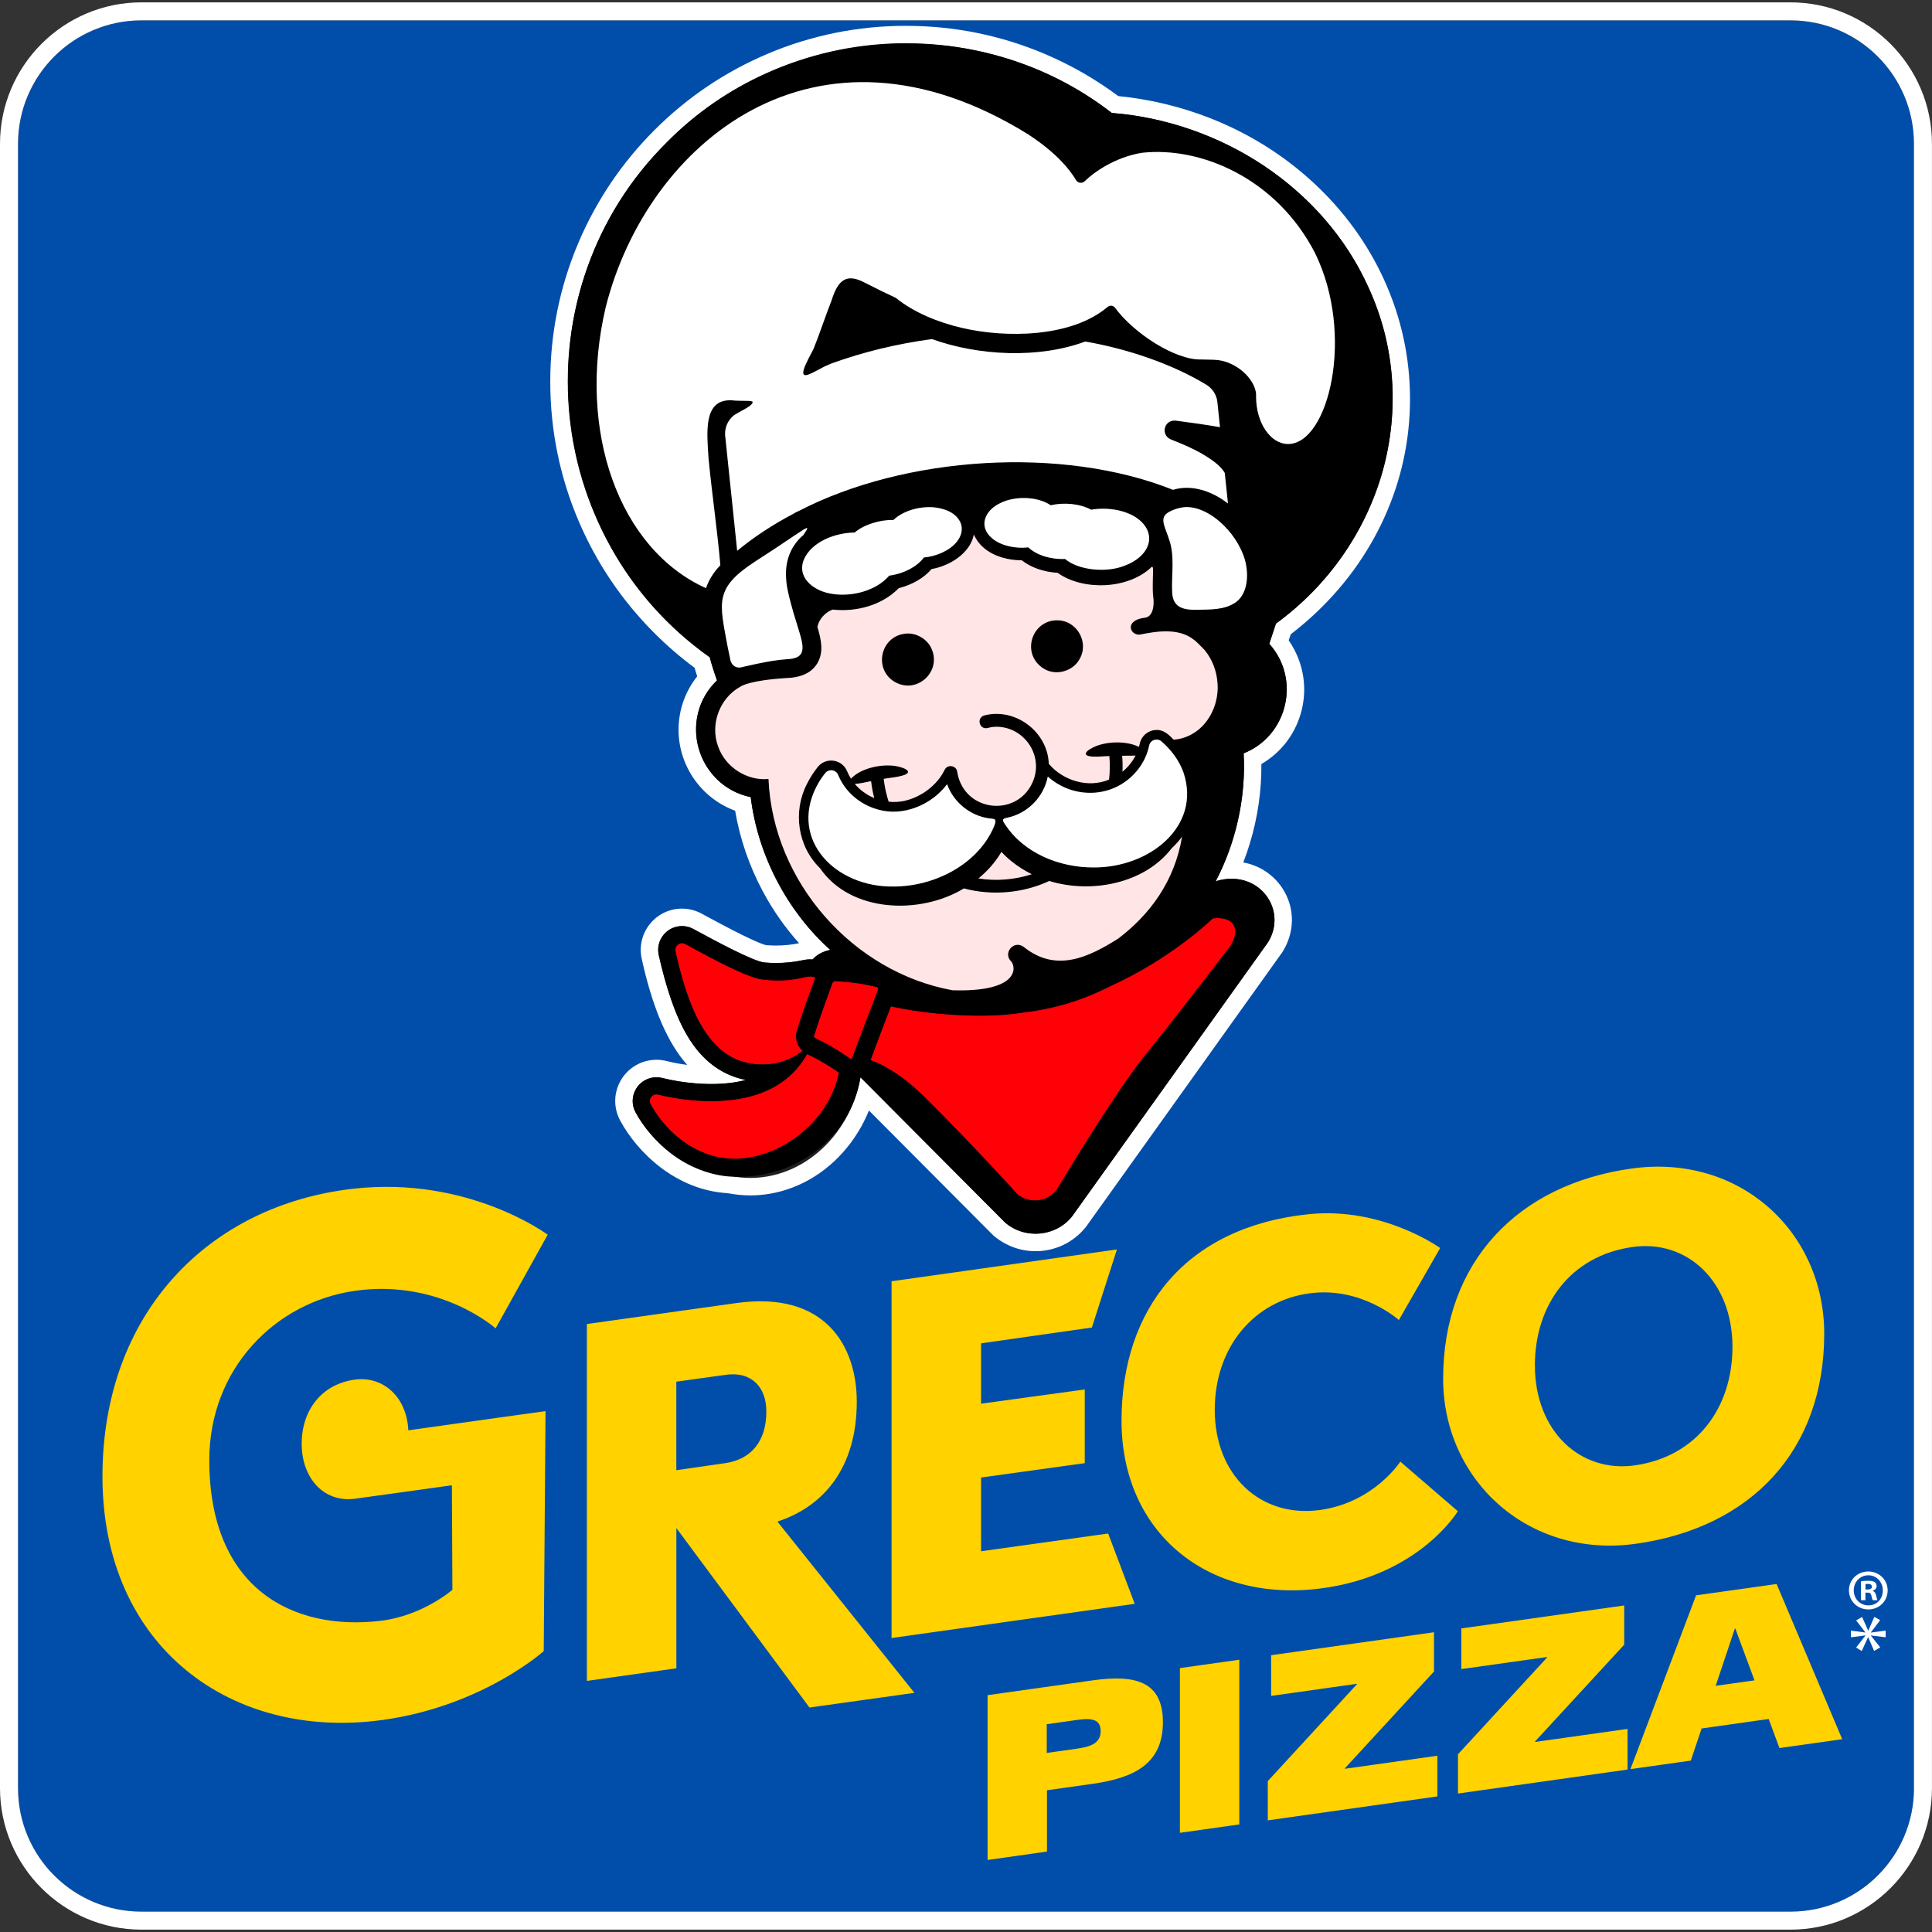 <svg xmlns="http://www.w3.org/2000/svg" id="Layer_1" viewBox="0 0 600 600"><rect x="0" y="0" width="600" height="600" fill="#333333" stroke="none"/><defs><style>      .st0 {        fill: #ff0006;      }      .st1 {        fill: #231f20;      }      .st2 {        fill: #ffd200;      }      .st3 {        fill: #fff;      }      .st4 {        fill: #ffe5e6;      }      .st5 {        fill: #004eaa;      }    </style></defs><path class="st5" d="M43.95,6.32h512.09c21.17,0,38.36,17.19,38.36,38.36v510.64c0,21.17-17.19,38.36-38.36,38.36H43.95c-21.17,0-38.36-17.19-38.36-38.36V44.68C5.59,23.51,22.78,6.32,43.95,6.32Z"></path><path class="st3" d="M556.05.73H43.95C19.72.73,0,20.44,0,44.68v510.64c0,24.24,19.72,43.95,43.95,43.95h512.09c24.24,0,43.95-19.72,43.95-43.95V44.68c0-24.24-19.72-43.95-43.95-43.95ZM594.41,555.32c0,21.19-17.17,38.36-38.36,38.36H43.95c-21.19,0-38.36-17.17-38.36-38.36V44.68C5.59,23.49,22.77,6.32,43.95,6.32h512.09c21.19,0,38.36,17.17,38.36,38.36v510.64Z"></path><g><path class="st2" d="M339.28,521.86l-32.58,4.59v51.18l18.45-2.61v-19.04l14.13-1.99c12.94-1.83,21.87-6.21,21.87-19.15s-8.93-14.8-21.87-12.98ZM334.08,543.12l-9,1.27v-8.92l9-1.27c4.02-.57,7.74-.79,7.74,3.37s-3.72,4.99-7.74,5.55ZM366.43,518.04l18.45-2.6v51.15l-18.45,2.61v-51.16ZM417.68,549.31l28.71-4.05v12.63l-52.67,7.44v-12.19l27.67-30.07v-.15l-26.63,3.76v-12.64l50.58-7.13v12.19l-27.67,30.06v.15ZM476.74,540.98l28.71-4.05v12.63l-52.66,7.44v-12.19l27.67-30.06v-.15l-26.63,3.75v-12.63l50.58-7.13v12.18l-27.67,30.05v.15ZM526.73,495.45l-20.38,53.97,18.75-2.65,3.35-9.98,20.83-2.94,3.35,9.03,19.49-2.75-20.38-48.21-24.99,3.52ZM532.82,523.55l5.95-17.77.15-.02,5.95,16.09-12.05,1.7Z"></path><path class="st2" d="M434.88,453.92l17.87,15.4s-12.03,20.11-42.69,24c-35.22,4.46-61.76-17.5-61.76-52.11s19.89-60.18,58.12-64.13c23.05-2.38,40.84,10.51,40.84,10.51l-12.83,22.36s-11.54-10.42-27.63-8.31c-17.45,2.29-29.55,16.82-29.55,36.2,0,20.47,14.35,33.59,32.61,31.11,16.83-2.28,25.02-15.03,25.02-15.03ZM339.09,412.29l7.78-24.26-69.99,9.88v110.79l75.52-10.62-8.25-21.83-39.47,5.51v-22.9l32.2-4.46v-22.89l-32.2,4.42v-18.74l34.42-4.91ZM241.42,472.53l42.56,53.2-32.59,4.56-41.34-55.74v8.93s0,34.63,0,34.63l-27.79,3.91v-110.83s12.3-1.72,46.4-6.51c27.4-3.85,37.42,13.1,37.42,30.62,0,20.47-10.25,32.56-24.64,37.24ZM237.99,438.31c0-7.43-4.5-12.45-12.52-11.36-4.21.57-15.43,2.14-15.43,2.14v27.49s.76-.1.76-.1c3.24-.47,11.89-1.73,14.38-2.08,8.32-1.19,12.82-7.03,12.82-16.09ZM448.18,428.18c0-36.41,23.32-60.42,58.61-65.29,33.57-4.63,59.74,19.7,59.74,51.29,0,36.41-22.85,60.34-58.61,65.27-33.23,4.58-59.74-19.68-59.74-51.27ZM476.68,424.08c0,20.36,14.12,33.52,31.27,30.97,18.87-2.78,30.08-17.7,30.08-36.78,0-20.36-14.12-33.53-31.28-30.97-18.87,2.78-30.08,17.7-30.08,36.78ZM110.13,400.89c26.5-3.81,43.79,11.65,43.79,11.65l16.17-29.09s-24.58-18.35-60.45-14.27c-44.97,5.12-77.82,38.81-77.82,89.32,0,53.12,40.21,82.16,87.14,75.63,30.91-4.3,49.9-21.36,49.9-21.36l.56-74.53s-29.6,4.1-42.61,5.96c-.47-10.41-7.89-17.04-16.86-15.71-10.2,1.5-16.26,9.57-16.26,19.88s6.53,18.25,16.35,17.1c1.53-.18,30.3-4.21,30.3-4.21l.16,32.46s-9.19,8.11-22.48,9.66c-26.96,3.13-53.02-9.87-53.02-49.92,0-28.32,20.38-49.01,45.15-52.57Z"></path></g><g><g><path class="st1" d="M321.6,385.86c-3.97,0-7.85-1.38-10.93-3.9l-.34-.28-41.58-41.76c-1.43,4.8-3.7,9.35-6.68,13.35-5.91,7.93-14.18,13.18-23.29,14.77-1.88.33-3.8.5-5.7.5-2.22,0-4.47-.22-6.68-.67-15.17-.79-26.38-11.85-31.39-21.12-1.71-3.17-1.64-6.91.2-9.99,1.81-3.03,5.12-4.92,8.64-4.92.83,0,1.66.1,2.47.3,3.14.78,6.42,1.32,9.75,1.59,1.69.14,3.33.21,4.89.21.04,0,.07,0,.11,0-2.49-1.68-4.76-3.83-6.84-6.46-5.23-6.62-9.25-16.53-12.29-30.3-.66-3.01.06-6.11,1.98-8.5,1.94-2.41,4.81-3.79,7.88-3.79,1.66,0,3.32.42,4.8,1.22l1.32.72c14.7,7.97,18.67,9.3,19.73,9.39,1.11.09,2.24.14,3.34.14,2.74,0,5.41-.28,7.93-.84.78-.17,1.57-.27,2.36-.28.51-.45,1.06-.86,1.64-1.21-5.42-5.47-10-11.68-13.65-18.52-4.34-8.13-7.22-16.79-8.56-25.78-10.12-2.97-17.27-12.39-17.27-23.07,0-5.98,2.16-11.6,6.13-16.02-.55-1.62-1.06-3.26-1.52-4.89-4.55-3.31-8.87-7.01-12.87-11.01-9.9-9.9-17.67-21.42-23.1-34.26-5.62-13.29-8.47-27.41-8.47-41.96s2.85-28.66,8.47-41.96c5.43-12.84,13.2-24.36,23.1-34.26,9.9-9.9,21.42-17.67,34.26-23.1,13.29-5.62,27.41-8.47,41.96-8.47s28.67,2.85,41.96,8.47c8.16,3.45,15.88,7.91,22.94,13.25,9.79.9,19.33,3.15,28.39,6.69,11.74,4.59,22.29,11.17,31.36,19.55,9.12,8.42,16.28,18.25,21.3,29.21,5.22,11.39,7.86,23.5,7.86,35.98s-2.64,24.59-7.86,35.98c-5.01,10.96-12.18,20.78-21.3,29.21-2.36,2.18-4.88,4.28-7.49,6.25l-1.33,4.04c.86,1.1,1.62,2.26,2.26,3.46,3.03,5.67,3.67,12.17,1.8,18.32-1.87,6.15-6.01,11.2-11.68,14.22-.2.11-.4.21-.6.31.25,8.58-.91,17.14-3.43,25.47-.94,3.08-2.06,6.12-3.36,9.07.07,0,.13,0,.2,0,6.02,0,11.31,3,14.14,8.03,2.75,4.88,2.6,10.75-.4,15.71l-.17.28-60.81,85.07-.17.21c-3.3,4.04-8.18,6.35-13.39,6.35Z"></path><path class="st3" d="M281.39,13.43c14.18,0,27.95,2.78,40.9,8.26,8.25,3.49,15.93,7.97,22.98,13.38,9.8.82,19.33,3.02,28.42,6.58,11.42,4.47,21.69,10.86,30.51,19.02,8.85,8.18,15.81,17.72,20.67,28.35,5.05,11.04,7.61,22.77,7.61,34.86s-2.56,23.82-7.61,34.86c-4.86,10.63-11.82,20.17-20.67,28.35-2.54,2.34-5.19,4.54-7.96,6.58l-2.07,6.28c1.12,1.25,2.1,2.64,2.92,4.16,2.69,5.03,3.25,10.8,1.6,16.25-1.66,5.45-5.34,9.94-10.36,12.62-.68.36-1.39.68-2.1.97.46,8.81-.61,17.72-3.24,26.4-1.41,4.66-3.24,9.11-5.44,13.33,1.62-.51,3.26-.77,4.87-.77h0c5.03,0,9.44,2.49,11.78,6.65,2.26,4.02,2.13,8.87-.36,12.97l-.12.19-.13.19-60.46,84.57-.11.16-.12.15c-2.78,3.4-6.9,5.35-11.29,5.35-3.35,0-6.62-1.17-9.22-3.29l-.24-.19-.22-.22-44.7-44.89c-1.07,6.14-3.57,12.04-7.33,17.09-5.49,7.37-13.16,12.25-21.59,13.72-1.73.3-3.49.46-5.23.46-2.19,0-4.31-.23-6.34-.65-14.12-.65-24.58-10.89-29.34-19.71-1.26-2.33-1.2-5.06.14-7.32,1.32-2.22,3.74-3.6,6.31-3.6.61,0,1.22.08,1.81.22,3.28.82,6.71,1.38,10.18,1.66,1.76.15,3.48.22,5.12.22,3.94,0,7.49-.42,10.63-1.26-6.07-1.18-11.08-4.34-15.24-9.59-4.97-6.29-8.82-15.84-11.77-29.2-.49-2.2.04-4.47,1.45-6.22,1.42-1.77,3.52-2.78,5.77-2.78,1.21,0,2.43.31,3.51.89l1.32.71c4.76,2.58,17.39,9.43,20.79,9.71,1.19.1,2.38.15,3.56.15,2.93,0,5.8-.3,8.51-.9.68-.15,1.38-.23,2.08-.23.26,0,.53.01.79.03.58-.65,1.26-1.21,2.05-1.68,1.01-.6,2.15-1.03,3.46-1.29-6.45-5.84-11.96-12.83-16.2-20.77-4.51-8.44-7.36-17.47-8.51-26.69-9.69-2.01-17-10.62-17-20.9,0-6.02,2.51-11.46,6.53-15.34-.86-2.37-1.62-4.77-2.27-7.2-4.72-3.37-9.17-7.13-13.32-11.29-9.65-9.65-17.22-20.89-22.52-33.4-5.48-12.96-8.26-26.72-8.26-40.9s2.78-27.95,8.26-40.9c5.29-12.51,12.87-23.75,22.52-33.4s20.89-17.22,33.4-22.52c12.96-5.48,26.72-8.26,40.9-8.26M281.39,8.02c-14.91,0-29.38,2.92-43.01,8.69-13.16,5.57-24.97,13.53-35.12,23.68-10.14,10.14-18.11,21.96-23.68,35.12-5.77,13.63-8.69,28.1-8.69,43.01s2.92,29.38,8.69,43.01c5.57,13.16,13.53,24.97,23.68,35.12,3.88,3.88,8.05,7.48,12.44,10.73.26.89.53,1.78.82,2.67-3.75,4.71-5.79,10.49-5.79,16.6,0,11.3,7.19,21.32,17.57,25.13,1.48,8.7,4.36,17.1,8.58,25.01,3.12,5.84,6.9,11.24,11.28,16.13-2.28.49-4.7.73-7.18.73-1,0-2.02-.04-3.03-.12-1.18-.23-5.18-1.73-18.74-9.08l-1.32-.72c-1.87-1.01-3.98-1.55-6.09-1.55-3.9,0-7.54,1.75-9.99,4.8-2.44,3.04-3.36,6.97-2.52,10.78,3.13,14.18,7.32,24.45,12.81,31.39.43.54.87,1.06,1.31,1.57-2.19-.29-4.35-.69-6.45-1.22-1.02-.26-2.07-.38-3.12-.38-4.47,0-8.67,2.39-10.96,6.24-2.33,3.91-2.43,8.65-.26,12.67,5.32,9.84,17.24,21.59,33.43,22.53,2.32.45,4.68.68,7.02.68,2.06,0,4.13-.18,6.17-.54,9.8-1.72,18.67-7.34,24.99-15.82,2.29-3.07,4.18-6.45,5.63-10l38.23,38.39.22.22.2.2.21.18.24.19c3.56,2.91,8.05,4.51,12.64,4.51,6.03,0,11.67-2.68,15.48-7.34l.12-.15.11-.13.1-.14.11-.16,60.46-84.58.13-.18.12-.17.11-.18.12-.19c3.51-5.8,3.68-12.69.44-18.44-2.72-4.82-7.35-8.06-12.79-9.07.75-1.94,1.44-3.92,2.04-5.91,2.45-8.06,3.65-16.34,3.58-24.65,5.86-3.41,10.15-8.82,12.13-15.34,2.08-6.84,1.37-14.08-2-20.38-.49-.91-1.04-1.81-1.64-2.67l.63-1.91c2.45-1.88,4.8-3.86,7.02-5.91,9.38-8.67,16.76-18.79,21.92-30.07,5.38-11.75,8.1-24.24,8.1-37.11s-2.73-25.36-8.1-37.11c-5.16-11.28-12.54-21.4-21.92-30.07-9.32-8.61-20.16-15.37-32.22-20.08-9.06-3.54-18.59-5.82-28.36-6.79-7.07-5.27-14.77-9.68-22.9-13.12-13.63-5.77-28.1-8.69-43.01-8.69h0Z"></path></g><path class="st0" d="M380.88,295.43s-15.95,20.88-25.23,32.29c-9.28,11.41-27.59,41.97-27.59,41.97-3.01,3.69-8.43,4.2-12.08,1.22,0,0-13.69-15.15-28.38-29.75-7.22-7.16-13.06-10.41-17.26-11.92,1.81-4.95,3.92-10.46,6.33-16.72,10.22,2.34,28.45,4.11,41.26,1.89,9.19-1.03,18.2-3.73,26.49-7.96,19.76-8.9,32.2-21.23,32.2-21.23,6.93-.85,9.49,3.89,4.27,10.21ZM254.17,329.14c-1.15-.64-2.33-1.2-3.51-1.79-6.09,10.27-15.52,14.41-29.7,14.61-5.67.06-11.61-.88-17.11-2.11-1.51,0-2.57,1.64-1.79,3.09,5.01,9.11,14.31,16.59,25.37,16.94,15.13.29,30.24-11.81,33.11-26.78-2.05-1.45-4.18-2.78-6.38-3.98ZM209.76,295.46c2.97,12.72,7.49,29.36,19.93,33.93,6.48,2.32,14.14,1.29,19.56-3.03-1.7-1.56-2.45-4.05-1.75-6.27,1.64-5.29,3.77-11.15,5.74-16.51-.82-.34-1.74-.42-2.61-.24,0,0,0,0,0,0,0,0,0,0,0,0-4.47.97-9.08,1.23-13.64.86,0,0,0,0,0,0-4.18-.4-13.15-5.15-18.15-7.78-1.32-.7-2.66-1.42-3.95-2.13-.95-.45-1.75-1.1-2.75-1.36-1.4-.27-2.72,1.14-2.37,2.52ZM272.3,308.43c.19-.54.82-1.64.03-1.9-4.11-1.03-8.5-1.64-12.91-1.82-.75,0-.97.65-1.15,1.23-.62,1.69-1.24,3.37-1.84,5.05,0,0,0,0,0,0-1.26,3.49-2.58,7.3-3.64,10.73-.07.21.09.49.29.63,0,0,0,0,0,0,3.25,1.58,6.43,3.33,9.42,5.38.49.33.97.67,1.46,1.01.27.2.61.13.73-.21.15-.42.31-.84.46-1.26,2.28-6.22,4.63-12.29,7.14-18.84Z"></path><path d="M424.88,89.02c-13.82-30.72-46.11-51.42-79.61-53.94-40.87-31.96-101.87-27.95-138.19,9.14-45.9,45.39-39.4,122.7,13.32,159.9.65,2.43,1.41,4.83,2.27,7.2-12.34,11.73-6.13,32.89,10.47,36.24,2.1,17.79,11.35,35.53,24.71,47.46-2.19.44-4.07,1.37-5.5,2.97-.95-.08-1.92-.01-2.86.19-2.72.6-5.58.9-8.51.9-1.18,0-2.37-.05-3.56-.15-3.4-.28-16.04-7.13-20.79-9.71l-1.32-.71c-3.06-1.71-7.12-.89-9.28,1.89-1.41,1.75-1.94,4.02-1.45,6.22,4.52,19.02,10.24,35.11,27.01,38.79-4.58,1.26-10.53,1.5-15.75,1.04-3.47-.29-6.9-.85-10.18-1.66-3.1-.81-6.5.61-8.13,3.37-1.35,2.26-1.4,4.99-.14,7.32,4.76,8.82,16.31,19.1,29.34,19.91,19.85,1.24,37.44-11.79,40.5-30.82.28.29,44.68,44.86,44.92,45.11,6.05,5.32,15.96,4.38,20.87-2.02.29-.41,60.41-84.51,60.7-84.92,5.66-8.86-.89-19.96-11.31-19.82h0c-1.62,0-3.25.26-4.87.77,6.33-12.05,9.45-26.29,8.69-39.74,13.64-5.31,17.82-23.2,7.96-34.01l2.07-6.28c32.81-23.69,45.88-67.69,28.63-104.64ZM202.39,343.54c-.11-.2-.23-.4-.33-.6-.78-1.45.28-3.09,1.79-3.09,1.29.17,2.54.59,3.84.8,2.49.49,5.07.85,7.71,1.07,14.96,1.33,28.7-2.5,35.25-14.38,3.45,1.65,6.76,3.55,9.88,5.76-2.87,14.97-17.99,27.06-33.11,26.78-10.82-.34-19.97-7.54-25.04-16.35ZM241.75,330.01c-3.96.98-8.22.74-12.06-.61-7.44-2.53-12.26-10.36-15.06-17.5-1.79-4.48-3.54-10.15-4.91-16.73-.14-1.3,1.13-2.47,2.41-2.23,1,.26,1.8.91,2.75,1.36,1.29.7,2.63,1.42,3.95,2.13,5.15,2.75,14.44,7.53,18.15,7.78h0c3.91.54,7.89.39,11.74-.45l1.9-.41s0,0,0,0c.87-.19,1.79-.11,2.61.24-1.98,5.36-4.1,11.22-5.74,16.51-.7,2.22.05,4.71,1.75,6.27-2.2,1.73-4.78,2.98-7.5,3.65ZM238.9,244.94c-.1-1-.17-1.99-.23-2.99-6.7.63-13.38-3.68-15.61-10.02-2.61-6.85.41-15.1,6.84-18.62h0c.1-.05.19-.11.29-.16h0c2.89-.43,5.7-1.29,8.66-1.78h0c1.92-.35,3.92-.67,5.81-.79h0c3.12-.1,6.84-1.08,8.88-4.11.18-.2.32-.43.42-.68,1.82-3.22,1.17-6.81-.09-11.09.47-2.36,2.43-4.54,4.73-5.36,7.28.83,15.33-1.33,20.52-6.64,4.3-1.09,7.86-3.23,10.21-5.94,6.05-1.07,12.07-5.21,13.12-10.72,2.39,5.56,8.83,7.99,14.84,8h.03c2.8,2.2,6.7,3.62,11.15,3.89,7.67,5.54,21.6,5.23,28.95-1.6,0,0,.69-.94.69.73s-.27,5.35,0,7.96c.4,2.6.16,6.58-2.61,6.85-4.72.59-4.98,3.27-3.6,4.56.54.5,1.33.79,2.2.67,4.23-.84,11.8-2.37,16.74,1.67-.01.04.01-.04,0,0,.42.29.78.7,1.17,1.03.08.08.17.16.25.24,0,0,0,0,0,0,.6.61,1.2,1.22,1.8,1.82,6.39,7.51,5.19,20.41-3.22,25.74-.56.36-1.13.68-1.73.95h0c-1.46.66-3,1.07-4.62,1.18-1.42-1.48-3.09-3.1-5.3-3.02-2.52,0-4.74,1.8-5.25,4.28-.07.33-.15.66-.24.98-4.07-2.03-10.49-1.71-14.18.14-1.62.77-2.48,1.58-2.32,2.13.55,1.28,5.45.58,7.3.58.23,2.45.19,4.9-.09,7.31-6.41,2.7-14.25.38-18.71-4.91-.32-9.93-10.37-17.51-20-15.03,0,0,0,0,0,0-2.61.75-1.56,4.6,1.08,3.91.34-.11,1.07-.25,1.5-.31,8.8-.86,15.68,7.84,12.77,16.21-4.31,12-21.49,10.63-23.75-2.05-.07-2.16-3-2.79-3.94-.86-.06-.03-.12-.05-.18-.08,0,.12.02.24.03.36-2.88,5.78-10.27,10.46-17.24,9.61-.74-2.28-1.26-4.65-1.53-7.08,1.92-.4,7.27-.71,7.55-2.11.04-.57-.96-1.19-2.7-1.63-4.3-1.18-11.69.07-15.02,3.68-.46-.73-.87-1.49-1.19-2.29-.83-2.03-2.78-3.34-4.97-3.34-1.63,0-3.16.74-4.19,2.03-1.33,1.68-2.4,3.38-3.32,5.22-4.44,8.56-2.93,19.39,4.04,26.18,9.46,13.82,31.03,14.58,44.7,6.29,8.67,2.34,18.42,1.48,26.51-2.31,13.16,4.05,29.64.76,38.01-10.15,1.21-1.12,2.28-2.32,3.22-3.59-2.31,13.88-10.03,24.2-19.84,31.64-9.13,5.73-19.21,10.69-29.3,2.59-3.08-2.32-6.66,1.88-3.88,4.55,1.56,1.91,2.24,9.51-18.26,8.89-29.67-5.35-54.31-31.8-56.92-62.62ZM355.65,327.71c-9.28,11.41-27.59,41.97-27.59,41.97-3.01,3.69-8.43,4.2-12.08,1.22,0,0-13.69-15.15-28.38-29.75-7.22-7.16-13.06-10.41-17.26-11.92,1.81-4.95,3.92-10.46,6.33-16.72,10.22,2.34,28.45,4.11,41.26,1.89,9.19-1.03,18.2-3.73,26.49-7.96,19.76-8.9,32.2-21.23,32.2-21.23,6.93-.85,9.49,3.89,4.27,10.21,0,0-15.95,20.88-25.23,32.29ZM254.57,323.1c-.49-.26-1.01-.46-1.49-.74,0,0,0,0,0,0-.2-.14-.36-.42-.29-.63,1.06-3.43,2.38-7.24,3.64-10.73,0,0,0,0,0,0,.6-1.68,1.22-3.36,1.84-5.05.19-.58.41-1.24,1.15-1.23,4.4.18,8.8.79,12.91,1.82.79.26.16,1.35-.03,1.9-2.69,7-5.16,13.4-7.6,20.1-.12.34-.46.41-.73.21-.49-.34-.97-.68-1.46-1.01-2.54-1.72-5.19-3.27-7.94-4.64ZM348.5,234.7c1.55-.01,2.97,0,4.14-.04-.98,1.92-2.37,3.61-4.04,4.98.07-1.64.03-3.29-.11-4.94ZM352.27,174.2c-5.99,3.91-16.46,3.58-21.51-.62-4.69.19-8.98-1.27-11.42-3.6-3.8.48-8.53-.46-11.26-2.82-1.75-1.43-2.83-3.7-2.2-5.92.71-2.37,2.46-3.86,4.86-5.06,4.44-2.21,11.41-2.08,15.56.72,4.17-.95,9.06-.5,12.59,1.39,4.78-.86,10.79.03,14.49,2.82,5.3,3.87,4.25,9.83-1.11,13.09ZM297.17,168.22c-2.13,2.76-6.5,4.6-10.24,4.91-1.99,2.75-6.15,5.04-10.76,5.64-5.49,6.66-20.6,8.62-25.99,1.07-2.5-3.9-.21-8.22,3.45-10.79,3.38-2.42,7.64-3.6,11.81-3.67,2.79-2.42,7.87-4.03,12.02-3.88,3.47-3.33,9.66-4.71,14.37-3.67,5.29.99,9.18,5.54,5.35,10.39ZM364.97,257.73c-11.24,15.91-41.55,15.64-52.82-1.7.23-.69.42-1.37.58-2.07,6.44-1.29,11.46-6.51,12.68-12.79,5.77,5.22,14.93,6.77,21.9,2.9,4.81-2.51,8.48-7.14,9.57-12.5.37-1.8,2.53-2.48,3.86-1.31,8.27,7.04,10.78,18.37,4.23,27.46ZM252.25,260.46c-2.65-6.92-.53-14.74,4.03-20.37,1.11-1.41,3.34-1.11,4.03.58.23.57.5,1.13.79,1.67.91,1.7,2.09,3.22,3.47,4.53,8.92,8.39,22.42,6.06,29.55-3.34,2.04,5.78,7.52,10.1,13.64,10.68.32.72.67,1.44,1.06,2.14-3.81,9.38-12.99,15.63-22.66,17.93-13.09,3.39-29.48-1.48-33.92-13.82ZM247.14,204.26c-1.1.4-2.39.43-3.62.53-2.77.25-5.68.78-8.42,1.35h0c-1.64.34-3.15.69-4.38.97-1.97.69-3.67-.45-3.95-2.5h0c-.27-1.17-.55-2.53-.82-3.95h0c-.66-3.5-1.31-7.04-1.71-10.47-.38-4.04.62-6.92,2.86-9.69,2.09-2.48,4.51-4.18,7.49-6.16,3.5-2.22,9.01-5.87,12.2-8.06,2.43-1.59,3.44-2.34,3.88-2.27.06.05.04.11.02.19-.09.32-.53.98-1.15,1.93-3.68,3.14-5.63,7.36-5.63,12.08,0,1.74.37,3.45.74,5.19.79,3.68,1.74,6.83,2.56,9.49.77,2.58,1.82,5.49,2.02,7.78.13,1.82-.4,2.99-2.08,3.59ZM368.59,157.47c1.24.02,2.42.23,3.66.64h0c3.66,2.35,5.68,2.95,7.41,6.41l2.76,1.3c3.33,4.25,5.6,9.89,4.64,15.28-.35,2.37-1.36,4.54-3.18,5.88h0c-3.63,2.5-7.8,2.3-12.55,2.4-4.27.02-7.12-.99-7.3-5.46-.27-3.99.49-8.65-.11-12.78-.36-2.6-1.41-5.19-2.18-7.37-.64-1.86-.86-3.54,1.12-4.69,1.61-.9,3.74-1.6,5.72-1.62ZM265.47,243.46c1.67-.11,3.15-.5,5.05-.86.21,1.78.54,3.53.98,5.24-2.34-.97-4.42-2.47-6.03-4.38ZM308.59,268.04c.92-1.12,1.69-2.3,2.41-3.5,2.65,2.89,5.86,5.18,9.41,6.93-5.24,1.73-11.12,2.2-16.55,1.32,1.75-1.44,3.34-3.03,4.72-4.75ZM400.02,137.88c-5.49,0-9.94-6.59-9.94-14.71.3-3.79-3.73-9.12-9.81-10.94h0c-2.46-.7-4.61-.5-7.2-.6-8.06.24-20.88-8.1-26.7-15.95-.59-.8-1.73-.94-2.49-.3-11.19,9.45-31.61,9.63-45.17,6.43,0,0,0,0,0,0-7.22-1.66-14.88-4.74-20.48-9.3-2.84-1.3-6.5-3.11-9.69-4.75-5.73-3.01-8.32-.79-10.32,5.61-1.62,4.08-4.06,11.34-5.59,15.01-.72,1.49-2.46,4.43-3.02,6.39-.99,3.51,2.87.85,5.71-.57.95-.52,1.94-.9,2.88-1.32,10.08-3.64,20.33-6.1,31.23-7.58,14.53,5.23,33.22,6.11,47.61.76,12.99,2.23,26.96,6.95,37.54,13.38,1.95,1.17,3.26,3.18,3.49,5.44l.24,2.33c.06.62.52,4.9.57,5.44-4.45-.77-9.2-1.44-13.67-2.02-3.71-.45-4.95,4.52-1.48,5.88,5.42,2.13,9.65,4.06,13.55,7.04h0c1.19.94,2.36,2.04,3.08,3.33.29,2.75.7,6.71.99,9.47-4.75-3.71-11.18-6.06-17.07-4.24-34.35-13.72-83.12-10.53-116.11,6.52-.62.24-1.2.57-1.75.9-6.51,3.42-12.38,7.29-17.48,11.52l-1.46-14.03h0c-.4-3.8-.99-9.46-1.39-13.28-.2-1.93-.61-5.87-.81-7.79-.44-2.66.55-5.38,2.71-7.03,2.13-1.37,6.01-2.97,5.73-4.14-.26-.55-4.99-.15-6.71-.52l-.02.03c-8.58-.24-7.48,9.9-6.95,18.03.97,10.3,2.74,22.3,3.67,33.2-1.98,2.03-3.55,4.45-4.46,7.12-26.97-12.15-40.17-48.73-31.15-87.21C200.99,44.4,253.07.78,319.19,41.65c6.43,4.16,11.79,8.98,14.99,14.29.57.95,1.88,1.12,2.68.35,4.4-4.21,11.05-7.75,17.76-8.84,18.26-2.06,41.88,7.92,53.83,31.24,12.37,25.31,4.16,59.18-8.42,59.18ZM320.28,201.83c-.74-4.8,3.13-9.24,7.99-9.2,4.18,0,7.61,3.17,8.03,7.24.67,6.42-6.25,11.02-11.88,7.93h0c-2.21-1.22-3.77-3.39-4.14-5.97ZM274.85,201c2.12-3.95,7.06-5.38,10.93-3.29,3.9,2.1,5.4,6.99,3.29,10.93-5.45,9.23-18.92,1.98-14.22-7.65Z"></path><path class="st4" d="M314.21,267.55c1.89,1.52,3.97,2.84,6.21,3.94-5.24,1.73-11.12,2.2-16.55,1.32,2.85-2.33,5.3-5.11,7.14-8.25.97,1.07,2.06,2.08,3.2,3ZM352.64,234.66c-1.17.05-2.59.03-4.14.04.14,1.65.17,3.3.11,4.94,1.67-1.37,3.06-3.06,4.04-4.98ZM265.47,243.46c1.61,1.91,3.69,3.41,6.03,4.38-.44-1.71-.77-3.46-.98-5.24-1.9.36-3.38.75-5.05.86ZM378.11,212.15c.49,5.99-2.33,12.33-7.26,15.43-.56.36-1.13.68-1.73.95h0c-1.46.66-3,1.07-4.62,1.18-1.42-1.48-3.09-3.1-5.3-3.02-2.52,0-4.74,1.8-5.25,4.28-.07.33-.15.66-.24.98-4.07-2.03-10.49-1.71-14.18.14-1.62.77-2.48,1.58-2.32,2.13.55,1.28,5.45.58,7.3.58.23,2.45.19,4.9-.09,7.31-6.41,2.7-14.25.38-18.71-4.91-.32-9.93-10.37-17.51-20-15.03,0,0,0,0,0,0-2.61.75-1.56,4.6,1.08,3.91.34-.11,1.07-.25,1.5-.31,8.8-.86,15.68,7.84,12.77,16.21-4.31,12-21.49,10.63-23.75-2.05-.07-2.16-3-2.79-3.94-.86-.04.06-.08.15-.15.28-2.88,5.78-10.27,10.46-17.24,9.61-.74-2.28-1.26-4.65-1.53-7.08,1.92-.4,7.27-.71,7.55-2.11.04-.57-.96-1.19-2.7-1.63-4.3-1.18-11.69.07-15.02,3.68-.46-.73-.87-1.49-1.19-2.29-.83-2.03-2.78-3.34-4.97-3.34-1.63,0-3.16.74-4.19,2.03-1.33,1.68-2.4,3.38-3.32,5.22-4.44,8.56-2.93,19.39,4.04,26.18,9.46,13.82,31.03,14.58,44.7,6.29,8.67,2.34,18.42,1.48,26.51-2.31,13.16,4.05,29.64.76,38.01-10.15,1.21-1.12,2.28-2.32,3.22-3.59-2.31,13.88-10.03,24.2-19.84,31.64-9.13,5.73-19.21,10.69-29.3,2.59-3.08-2.32-6.66,1.88-3.88,4.55,1.56,1.91,2.24,9.51-18.26,8.89-30.82-5.59-55.77-33.55-57.15-65.61-6.7.63-13.38-3.68-15.61-10.02-2.61-6.85.41-15.09,6.84-18.62h0c.1-.05.19-.11.29-.16,0,0,2.53-1.87,14.47-2.57,0,0,0,0,0,0,3.12-.1,6.84-1.08,8.88-4.11.18-.2.32-.43.42-.68,1.82-3.22,1.17-6.81-.09-11.09.47-2.36,2.43-4.54,4.73-5.36,7.28.83,15.33-1.33,20.52-6.64,4.3-1.09,7.86-3.23,10.21-5.94,6.05-1.07,12.07-5.21,13.12-10.72,2.39,5.56,8.83,7.99,14.84,8h.03c2.8,2.2,6.7,3.62,11.15,3.89,7.67,5.54,21.6,5.23,28.95-1.6,0,0,.69-.94.69.73s-.28,5.55.03,8.24c.4,2.58,0,6.32-2.63,6.57-4.72.59-4.98,3.27-3.6,4.56.54.5,1.33.79,2.2.67,4.23-.84,11.8-2.37,16.74,1.67-.01.04.01-.04,0,0,.42.29.78.7,1.17,1.03.08.08.17.16.25.24,0,0,0,0,0,0,.6.61,1.2,1.22,1.8,1.82,2.39,2.88,3.79,6.52,4.04,10.31ZM322.85,206.69c.47.43,1,.81,1.56,1.12h0c3.59,2.07,8.67.69,10.75-2.92,3.26-5.23-.63-12.3-6.9-12.25-7.37,0-10.84,9.16-5.41,14.05ZM281.13,196.79c-7.82.83-10,11.31-3,15.14,6.78,3.6,14.24-3.37,11.23-10.32-1.22-3.09-4.91-5.27-8.23-4.82Z"></path><path class="st3" d="M367.57,239.98c5.56,16.85-10.88,29.57-28.03,29.42-10.49.01-21.55-4.4-27.4-13.37-1.21-1.62-.58-1.83.58-2.07,6.44-1.29,11.46-6.51,12.68-12.79,8.45,7.52,21.48,6.64,28.33-2.62,1.52-2.05,2.62-4.46,3.14-6.98.37-1.8,2.53-2.48,3.86-1.31,3.05,2.68,5.49,5.92,6.84,9.71ZM307.36,254.17c-5.97-.74-11.23-4.99-13.23-10.63-4.77,6.38-13.67,10.19-21.55,7.84-5.43-1.49-10.14-5.44-12.27-10.7-.39-.96-1.29-1.48-2.19-1.48-.68,0-1.36.29-1.84.89-1.11,1.39-2.05,2.86-2.82,4.38-8.29,16.57,6.17,31.12,24.02,30.85,12.66.01,26.4-6.84,31.36-18.97.7-1.92.17-2.03-1.06-2.14-.14-.01-.28-.03-.42-.05ZM408.45,78.7c-11.95-23.32-35.58-33.29-53.83-31.24-6.71,1.09-13.36,4.62-17.76,8.84-.8.76-2.11.6-2.68-.35-3.2-5.31-8.56-10.13-14.99-14.29-66.11-40.9-118.26,2.84-131.09,53.79-9.02,38.48,4.19,75.05,31.15,87.21.91-2.67,2.48-5.09,4.46-7.12-.94-10.9-2.7-22.91-3.67-33.2-.53-8.15-1.64-18.26,6.95-18.03l.02-.03c.12.02.26.04.39.05.29.02.59.04.91.08,1.87.14,5.33-.07,5.41.38.27,1.17-3.61,2.77-5.73,4.14-2.15,1.65-3.15,4.37-2.71,7.03.2,1.91.61,5.86.81,7.79.4,3.82.99,9.48,1.39,13.28h0s1.46,14.03,1.46,14.03c5.1-4.22,10.97-8.09,17.48-11.52.56-.34,1.14-.67,1.75-.9,32.97-17.05,81.77-20.25,116.11-6.52,5.89-1.82,12.32.53,17.07,4.24-.29-2.76-.7-6.72-.99-9.47-.71-1.29-1.89-2.38-3.08-3.33h0c-3.91-2.98-8.13-4.9-13.55-7.04-3.47-1.36-2.24-6.33,1.48-5.88,4.47.58,9.22,1.25,13.67,2.02-.04-.51-.51-4.81-.57-5.44,0,0-.24-2.33-.24-2.33-.24-2.27-1.54-4.27-3.49-5.44-10.58-6.42-24.54-11.14-37.54-13.38-14.39,5.35-33.08,4.47-47.61-.76-10.9,1.48-21.15,3.94-31.23,7.58-.94.42-1.92.8-2.88,1.32-2.84,1.42-6.7,4.07-5.71.57.56-1.96,2.3-4.9,3.02-6.39,1.53-3.68,3.96-10.92,5.59-15.01,2-6.4,4.59-8.63,10.32-5.61,3.19,1.64,6.85,3.44,9.69,4.75,5.6,4.56,13.26,7.63,20.48,9.3,0,0,0,0,0,0,13.59,3.21,34.09,3.02,45.27-6.51.71-.6,1.78-.47,2.32.28,5.77,7.88,18.7,16.3,26.78,16.05,2.58.11,4.74-.1,7.2.6h0c6.1,1.82,10.12,7.19,9.81,10.94,0,8.12,4.45,14.71,9.94,14.71,12.58,0,20.79-33.87,8.42-59.18ZM248.33,196.57c-1.3-4.35-2.57-7.98-3.69-13.18-.37-1.74-.55-3.45-.55-5.19,0-4.72,1.76-8.94,5.44-12.08.65-1.05,1.08-1.57,1.17-2.04-.01-.02-.03-.05-.04-.07-.41-.08-1.46.68-3.88,2.27-3.19,2.19-8.69,5.83-12.2,8.06-12.78,8.31-11.17,12.65-8.64,26.32h0c.28,1.42.56,2.78.82,3.95h0c.28,2.05,1.97,3.19,3.95,2.5,1.23-.28,2.74-.63,4.38-.97h0c3.09-.64,6.31-1.23,9.45-1.43,5.71-.23,5.14-3.52,3.79-8.14ZM386.05,172.2c-.88-2.29-2.14-4.43-3.64-6.38,0,0,0,0,0,0-2.65-3.37-6.1-6.33-10.16-7.71h0c-1.23-.41-2.42-.62-3.66-.64-1.98.01-4.12.72-5.72,1.62-1.75,1.07-1.82,2.35-1.3,4.13.41,1.38.95,2.58,1.49,4.28,1.87,5.06.69,11.26.97,16.42.17,4.46,3.03,5.49,7.3,5.46,4.74-.1,8.94.1,12.55-2.4h0c4.18-3.19,3.99-10.2,2.18-14.78ZM258.59,184.46c6.07.91,13.52-.98,17.57-5.69,4.61-.61,8.77-2.89,10.76-5.64,3.74-.3,8.11-2.15,10.24-4.91,1.48-1.82,2.03-4.13,1-6.22-1.28-2.4-3.6-3.54-6.35-4.17-4.71-1.03-10.9.35-14.37,3.67-4.15-.15-9.23,1.46-12.02,3.88-5.98.07-13.5,2.83-15.85,8.59-2.15,5.82,3.67,9.8,9.02,10.48ZM308.09,167.17c2.73,2.36,7.45,3.29,11.26,2.82,2.44,2.32,6.74,3.79,11.42,3.6,4.1,3.5,12.72,4.37,18.36,2.14,3.38-1.22,6.84-3.65,7.62-7.22.64-2.92-1.01-5.69-3.36-7.39-3.7-2.79-9.71-3.68-14.49-2.82-3.53-1.89-8.42-2.34-12.59-1.39-4.14-2.8-11.11-2.92-15.56-.72-4.81,2.18-7.09,7.24-2.66,10.98Z"></path></g><path class="st3" d="M586.23,493.89c0,3.32-2.61,5.93-6,5.93s-6.03-2.61-6.03-5.93,2.68-5.85,6.03-5.85,6,2.61,6,5.85ZM575.7,493.89c0,2.61,1.93,4.68,4.57,4.68s4.46-2.07,4.46-4.64-1.89-4.71-4.5-4.71-4.53,2.11-4.53,4.68ZM579.31,496.96h-1.36v-5.86c.54-.11,1.29-.18,2.25-.18,1.11,0,1.61.18,2.03.43.32.25.57.71.57,1.29,0,.64-.5,1.14-1.21,1.36v.07c.57.21.89.64,1.07,1.43.18.89.29,1.25.43,1.46h-1.46c-.18-.21-.29-.75-.46-1.43-.11-.64-.46-.93-1.21-.93h-.64v2.36ZM579.34,493.64h.64c.75,0,1.36-.25,1.36-.86,0-.54-.39-.89-1.25-.89-.36,0-.61.04-.75.07v1.68Z"></path><path class="st3" d="M583.9,503.16l-2.88,3.79v.06l4.58-.61v2.06l-4.58-.55v.06l2.91,3.64-1.91,1.09-1.82-4.24h-.06l-1.97,4.28-1.73-1.09,2.88-3.7v-.06l-4.49.58v-2.06l4.46.58v-.06l-2.85-3.7,1.85-1.06,1.88,4.21h.06l1.85-4.25,1.82,1.03Z"></path></svg>